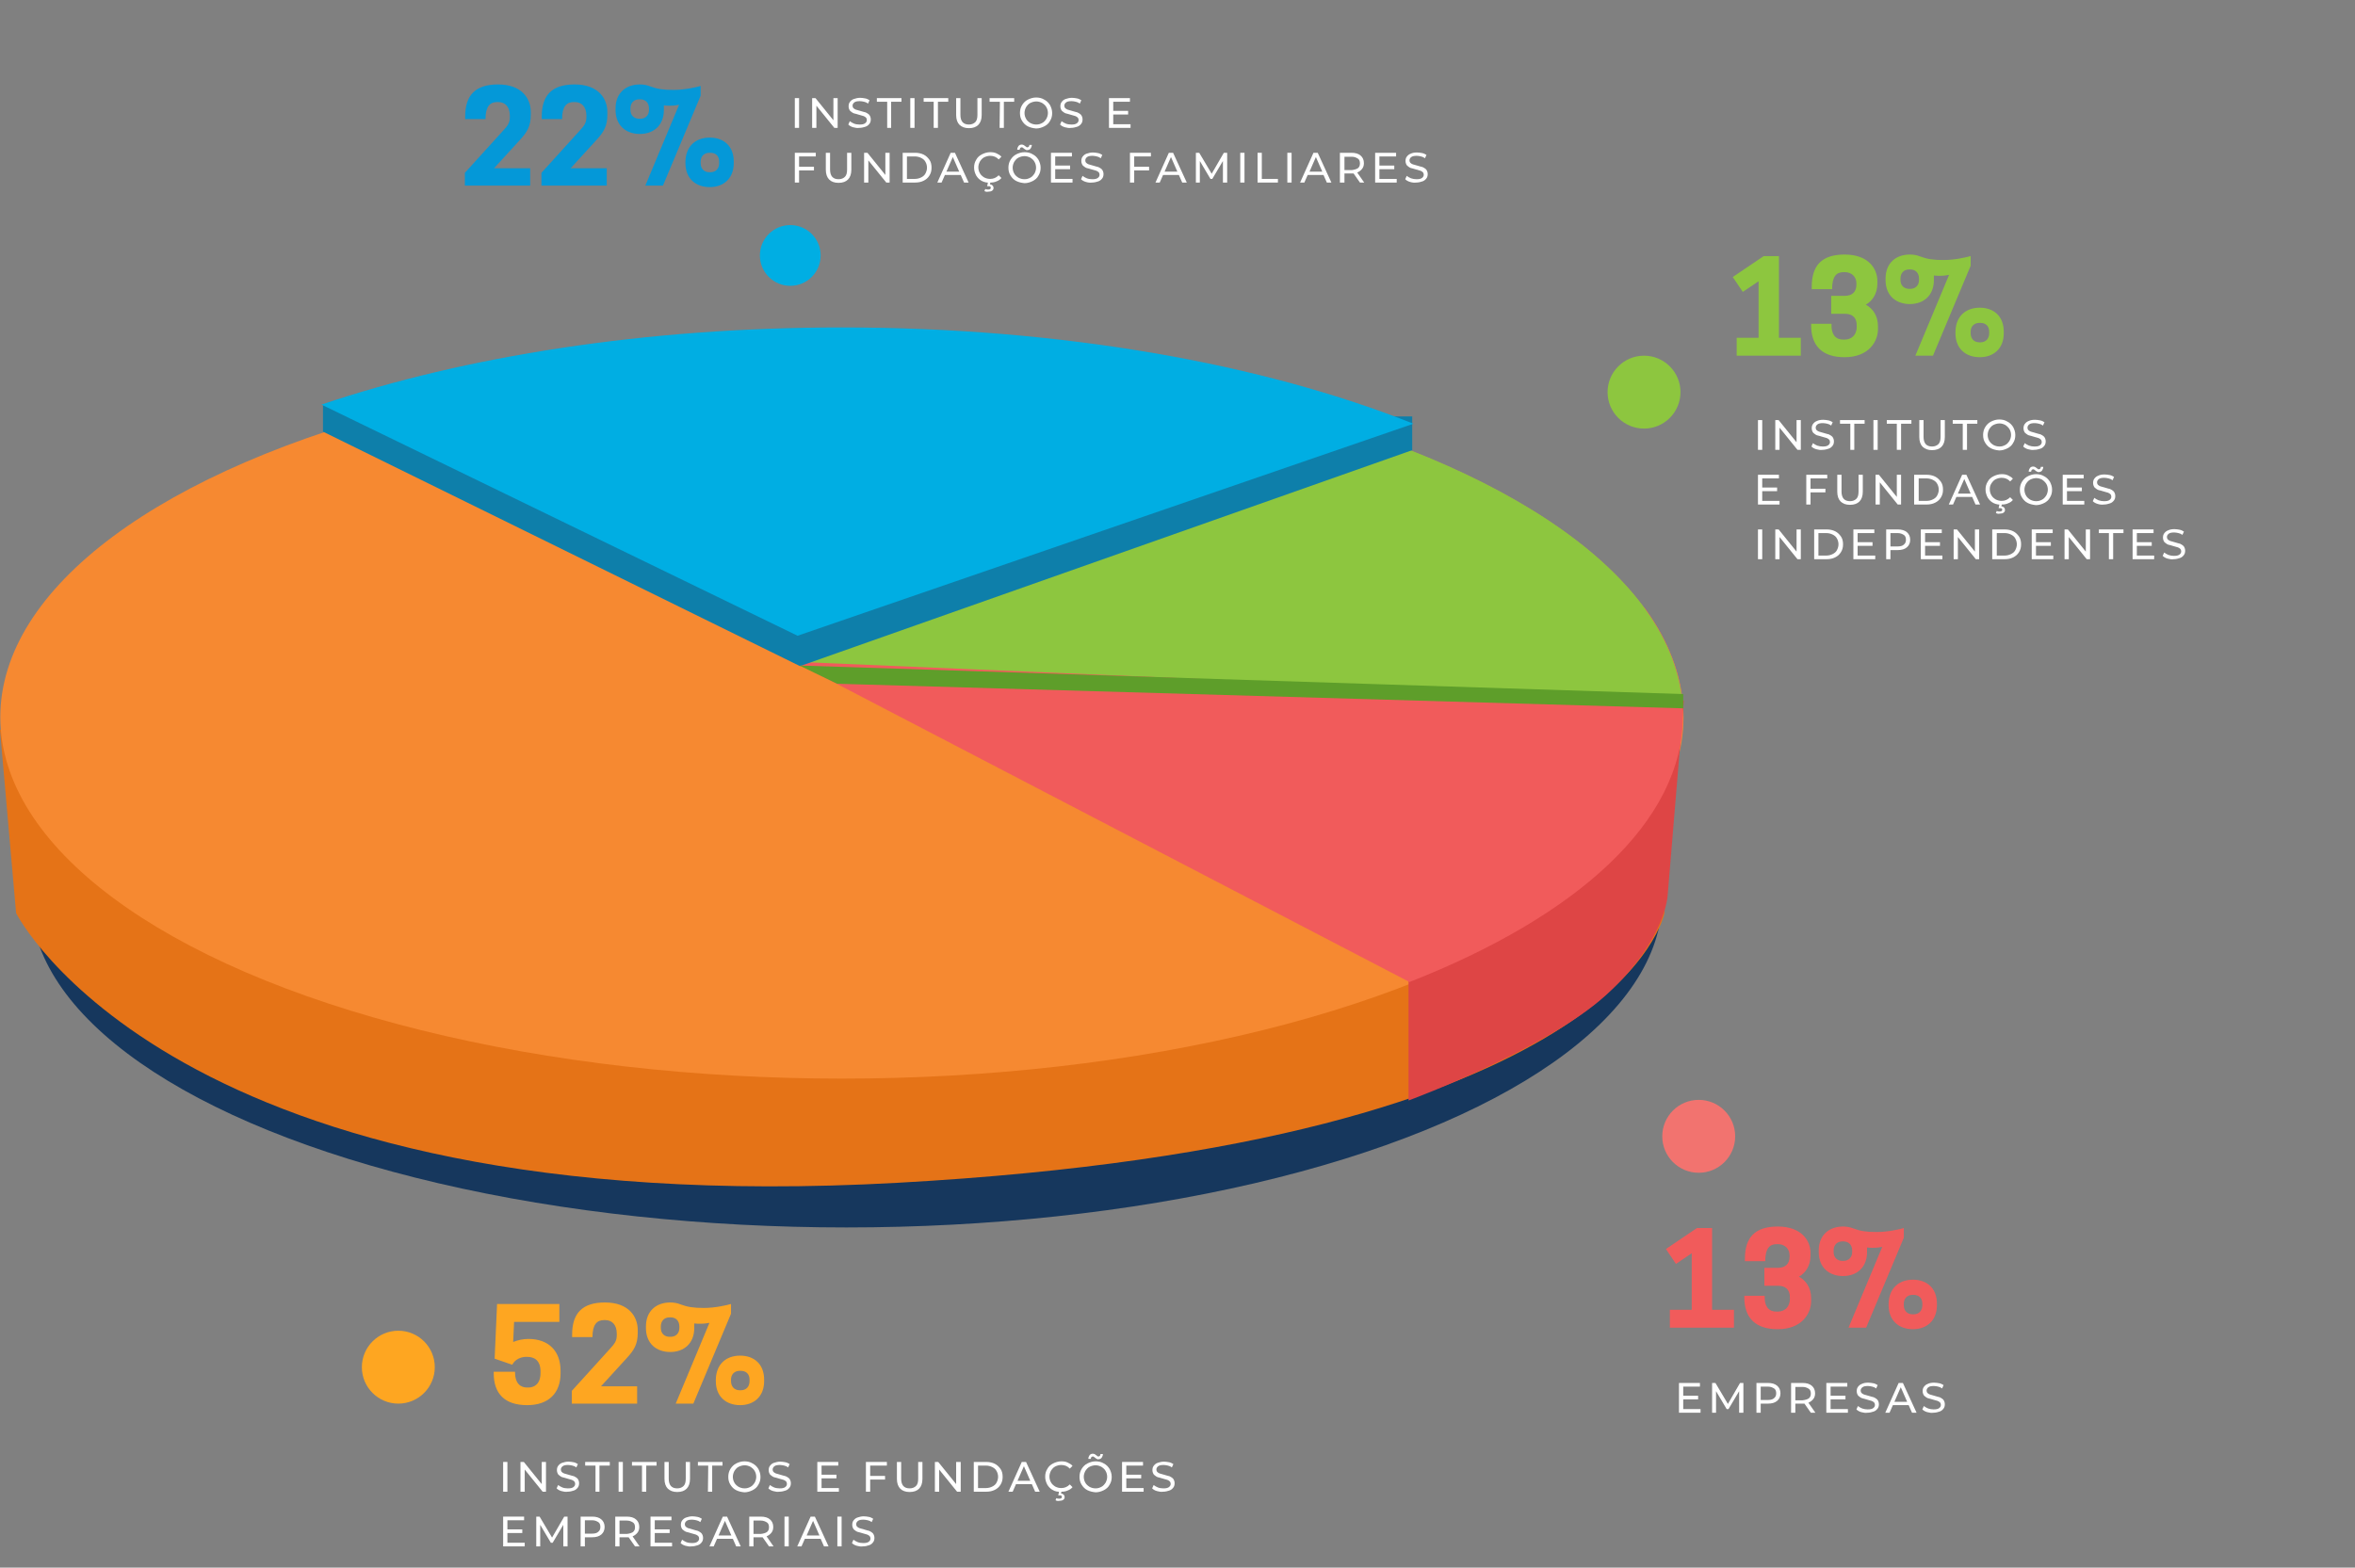 <?xml version="1.0" encoding="utf-8"?>
<!-- Generator: Adobe Illustrator 24.0.0, SVG Export Plug-In . SVG Version: 6.00 Build 0)  -->
<svg version="1.1" id="Componente_19_1" xmlns="http://www.w3.org/2000/svg" xmlns:xlink="http://www.w3.org/1999/xlink" x="0px"
	 y="0px" viewBox="0 0 775.1 516.1" style="enable-background:new 0 0 775.1 516.1;" xml:space="preserve">
<rect x="0" y="0" width="775.1" height="516.1" fill="#808080" stroke="none"/>
<style type="text/css">
	.st0{fill:#16375D;}
	.st1{enable-background:new    ;}
	.st2{fill:#FFFFFF;}
	.st3{fill:#8DC63F;}
	.st4{fill:#0498D8;}
	.st5{fill:#F15B5B;}
	.st6{fill:#E57317;}
	.st7{fill:#F68931;}
	.st8{fill:#DE4545;}
	.st9{fill:#0E7FAA;}
	.st10{fill:#00AEE3;}
	.st11{fill:#FEA621;}
	.st12{fill:#F2736F;}
	.st13{fill:#5E9E2A;}
</style>
<g id="Elipse_94">
	<ellipse class="st0" cx="278.6" cy="295.6" rx="268.5" ry="108.5"/>
</g>
<g class="st1">
	<path class="st2" d="M578.6,138.3h1.4v9.8h-1.4V138.3z"/>
	<path class="st2" d="M592.7,138.3v9.8h-1.1l-5.9-7.3v7.3h-1.4v-9.8h1.1l5.9,7.3v-7.3H592.7z"/>
	<path class="st2" d="M597.8,147.9c-0.7-0.2-1.2-0.5-1.6-0.9l0.5-1.1c0.4,0.3,0.9,0.6,1.4,0.8c0.6,0.2,1.2,0.3,1.8,0.3
		c0.8,0,1.4-0.1,1.8-0.4s0.6-0.6,0.6-1.1c0-0.3-0.1-0.6-0.3-0.8s-0.5-0.4-0.8-0.5s-0.8-0.2-1.4-0.4c-0.7-0.2-1.3-0.4-1.8-0.5
		c-0.5-0.2-0.8-0.5-1.2-0.8c-0.3-0.4-0.5-0.9-0.5-1.5c0-0.5,0.1-1,0.4-1.4c0.3-0.4,0.7-0.8,1.3-1c0.6-0.3,1.3-0.4,2.1-0.4
		c0.6,0,1.1,0.1,1.7,0.2c0.6,0.1,1,0.4,1.4,0.6l-0.5,1.1c-0.4-0.3-0.8-0.5-1.3-0.6s-0.9-0.2-1.4-0.2c-0.8,0-1.4,0.1-1.8,0.4
		s-0.6,0.7-0.6,1.1c0,0.3,0.1,0.6,0.3,0.8s0.5,0.4,0.8,0.5s0.8,0.2,1.4,0.4c0.7,0.2,1.3,0.4,1.8,0.5c0.4,0.2,0.8,0.4,1.2,0.8
		c0.3,0.4,0.5,0.9,0.5,1.5c0,0.5-0.1,1-0.4,1.4s-0.7,0.8-1.3,1s-1.3,0.4-2.1,0.4C599.2,148.2,598.5,148.1,597.8,147.9z"/>
	<path class="st2" d="M609,139.5h-3.4v-1.2h8.1v1.2h-3.4v8.6H609V139.5z"/>
	<path class="st2" d="M616.6,138.3h1.4v9.8h-1.4V138.3z"/>
	<path class="st2" d="M624.3,139.5H621v-1.2h8.1v1.2h-3.4v8.6h-1.4L624.3,139.5L624.3,139.5z"/>
	<path class="st2" d="M632.8,147.1c-0.7-0.7-1.1-1.8-1.1-3.2v-5.6h1.4v5.5c0,2.1,0.9,3.2,2.8,3.2c0.9,0,1.6-0.3,2.1-0.8
		s0.7-1.3,0.7-2.4v-5.5h1.4v5.6c0,1.4-0.4,2.5-1.1,3.2c-0.7,0.7-1.7,1.1-3.1,1.1S633.6,147.8,632.8,147.1z"/>
	<path class="st2" d="M646.1,139.5h-3.4v-1.2h8.1v1.2h-3.4v8.6H646v-8.6H646.1z"/>
	<path class="st2" d="M655.3,147.6c-0.8-0.4-1.4-1-1.9-1.8s-0.7-1.6-0.7-2.6c0-0.9,0.2-1.8,0.7-2.6s1.1-1.4,1.9-1.8
		c0.8-0.4,1.7-0.7,2.7-0.7s1.9,0.2,2.7,0.7c0.8,0.4,1.4,1,1.9,1.8c0.4,0.8,0.7,1.6,0.7,2.6s-0.2,1.8-0.7,2.6
		c-0.4,0.8-1.1,1.4-1.9,1.8s-1.7,0.7-2.7,0.7C657,148.2,656.1,148,655.3,147.6z M660,146.5c0.6-0.3,1-0.8,1.4-1.4
		c0.3-0.6,0.5-1.2,0.5-1.9s-0.2-1.4-0.5-1.9s-0.8-1-1.4-1.4c-0.6-0.3-1.2-0.5-1.9-0.5s-1.4,0.2-2,0.5s-1,0.8-1.4,1.4
		c-0.3,0.6-0.5,1.2-0.5,1.9s0.2,1.4,0.5,1.9c0.3,0.6,0.8,1,1.4,1.4c0.6,0.3,1.2,0.5,2,0.5S659.4,146.8,660,146.5z"/>
	<path class="st2" d="M667.5,147.9c-0.7-0.2-1.2-0.5-1.6-0.9l0.5-1.1c0.4,0.3,0.9,0.6,1.4,0.8c0.6,0.2,1.2,0.3,1.8,0.3
		c0.8,0,1.4-0.1,1.8-0.4s0.6-0.6,0.6-1.1c0-0.3-0.1-0.6-0.3-0.8s-0.5-0.4-0.8-0.5s-0.8-0.2-1.4-0.4c-0.7-0.2-1.3-0.4-1.8-0.5
		c-0.5-0.2-0.8-0.5-1.2-0.8c-0.3-0.4-0.5-0.9-0.5-1.5c0-0.5,0.1-1,0.4-1.4c0.3-0.4,0.7-0.8,1.3-1c0.6-0.3,1.3-0.4,2.1-0.4
		c0.6,0,1.1,0.1,1.7,0.2c0.6,0.1,1,0.4,1.4,0.6l-0.5,1.1c-0.4-0.3-0.8-0.5-1.3-0.6s-0.9-0.2-1.4-0.2c-0.8,0-1.4,0.1-1.8,0.4
		s-0.6,0.7-0.6,1.1c0,0.3,0.1,0.6,0.3,0.8s0.5,0.4,0.8,0.5s0.8,0.2,1.4,0.4c0.7,0.2,1.3,0.4,1.8,0.5c0.4,0.2,0.8,0.4,1.2,0.8
		c0.3,0.4,0.5,0.9,0.5,1.5c0,0.5-0.1,1-0.4,1.4s-0.7,0.8-1.3,1s-1.3,0.4-2.1,0.4C668.9,148.2,668.2,148.1,667.5,147.9z"/>
</g>
<g class="st1">
	<path class="st2" d="M585.7,164.9v1.2h-7.1v-9.8h6.9v1.2H580v3h4.9v1.2H580v3.2L585.7,164.9L585.7,164.9z"/>
	<path class="st2" d="M595.9,157.5v3.4h4.9v1.2h-4.9v4h-1.4v-9.8h6.9v1.2L595.9,157.5L595.9,157.5z"/>
	<path class="st2" d="M605.8,165.1c-0.7-0.7-1.1-1.8-1.1-3.2v-5.6h1.4v5.5c0,2.1,0.9,3.2,2.8,3.2c0.9,0,1.6-0.3,2.1-0.8
		s0.7-1.3,0.7-2.4v-5.5h1.4v5.6c0,1.4-0.4,2.5-1.1,3.2c-0.7,0.7-1.7,1.1-3.1,1.1S606.5,165.8,605.8,165.1z"/>
	<path class="st2" d="M625.7,156.3v9.8h-1.1l-5.9-7.3v7.3h-1.4v-9.8h1.1l5.9,7.3v-7.3H625.7z"/>
	<path class="st2" d="M630,156.3h4.1c1,0,2,0.2,2.8,0.6c0.8,0.4,1.4,1,1.9,1.7s0.7,1.6,0.7,2.6s-0.2,1.8-0.7,2.6s-1.1,1.3-1.9,1.7
		c-0.8,0.4-1.7,0.6-2.8,0.6H630V156.3z M634.1,164.9c0.8,0,1.5-0.2,2.1-0.5s1.1-0.7,1.4-1.3c0.3-0.6,0.5-1.2,0.5-1.9
		s-0.2-1.4-0.5-1.9c-0.3-0.6-0.8-1-1.4-1.3c-0.6-0.3-1.3-0.5-2.1-0.5h-2.6v7.4H634.1z"/>
	<path class="st2" d="M649.1,163.6h-5.2l-1.1,2.5h-1.4l4.4-9.8h1.4l4.5,9.8h-1.5L649.1,163.6z M648.6,162.5l-2.1-4.8l-2.1,4.8H648.6
		z"/>
	<path class="st2" d="M656.1,165.6c-0.8-0.4-1.4-1-1.9-1.8c-0.4-0.8-0.7-1.6-0.7-2.6s0.2-1.8,0.7-2.6c0.4-0.8,1.1-1.4,1.9-1.8
		c0.8-0.4,1.7-0.7,2.7-0.7c0.8,0,1.5,0.1,2.1,0.4c0.6,0.3,1.2,0.6,1.6,1.1l-0.9,0.9c-0.7-0.8-1.7-1.2-2.8-1.2c-0.7,0-1.4,0.2-2,0.5
		s-1,0.8-1.4,1.4s-0.5,1.2-0.5,1.9s0.2,1.4,0.5,1.9c0.3,0.6,0.8,1,1.4,1.4c0.6,0.3,1.2,0.5,2,0.5c1.1,0,2-0.4,2.8-1.2l0.9,0.9
		c-0.4,0.5-1,0.9-1.6,1.1c-0.6,0.3-1.3,0.4-2.1,0.4C657.8,166.2,656.9,166,656.1,165.6z M656.9,168.9l0.3-0.7c0.3,0.2,0.6,0.2,1,0.2
		c0.5,0,0.8-0.2,0.8-0.6c0-0.2-0.1-0.3-0.2-0.4s-0.3-0.1-0.6-0.1h-0.4l0.3-1.4h0.8l-0.2,0.8c0.4,0,0.7,0.2,0.9,0.4s0.3,0.5,0.3,0.8
		c0,0.4-0.2,0.7-0.5,0.9s-0.7,0.3-1.3,0.3C657.7,169.2,657.3,169.1,656.9,168.9z"/>
	<path class="st2" d="M667.4,165.6c-0.8-0.4-1.4-1-1.9-1.8s-0.7-1.6-0.7-2.6c0-0.9,0.2-1.8,0.7-2.6s1.1-1.4,1.9-1.8
		c0.8-0.4,1.7-0.7,2.7-0.7s1.9,0.2,2.7,0.7c0.8,0.4,1.4,1,1.9,1.8c0.4,0.8,0.7,1.6,0.7,2.6s-0.2,1.8-0.7,2.6
		c-0.4,0.8-1.1,1.4-1.9,1.8s-1.7,0.7-2.7,0.7C669.1,166.2,668.2,166,667.4,165.6z M672.1,164.5c0.6-0.3,1-0.8,1.4-1.4
		c0.3-0.6,0.5-1.2,0.5-1.9s-0.2-1.4-0.5-1.9s-0.8-1-1.4-1.4c-0.6-0.3-1.2-0.5-1.9-0.5s-1.4,0.2-2,0.5s-1,0.8-1.4,1.4
		c-0.3,0.6-0.5,1.2-0.5,1.9s0.2,1.4,0.5,1.9c0.3,0.6,0.8,1,1.4,1.4c0.6,0.3,1.2,0.5,2,0.5S671.5,164.8,672.1,164.5z M670.5,155.3
		c-0.2-0.1-0.4-0.2-0.6-0.4c-0.1-0.1-0.3-0.2-0.4-0.3c-0.1-0.1-0.2-0.1-0.3-0.1c-0.2,0-0.4,0.1-0.5,0.2c-0.1,0.2-0.2,0.4-0.2,0.6
		h-0.8c0-0.5,0.2-0.9,0.4-1.2s0.6-0.5,1-0.5c0.2,0,0.4,0,0.6,0.1c0.2,0.1,0.4,0.2,0.6,0.4c0.2,0.1,0.3,0.2,0.4,0.3
		c0.1,0.1,0.2,0.1,0.3,0.1c0.2,0,0.4-0.1,0.5-0.2c0.1-0.1,0.2-0.4,0.2-0.6h0.8c0,0.5-0.2,0.9-0.4,1.2s-0.6,0.5-1,0.5
		C670.9,155.5,670.7,155.4,670.5,155.3z"/>
	<path class="st2" d="M686,164.9v1.2h-7.1v-9.8h6.9v1.2h-5.5v3h4.9v1.2h-4.9v3.2L686,164.9L686,164.9z"/>
	<path class="st2" d="M690.4,165.9c-0.7-0.2-1.2-0.5-1.6-0.9l0.5-1.1c0.4,0.3,0.9,0.6,1.4,0.8c0.6,0.2,1.2,0.3,1.8,0.3
		c0.8,0,1.4-0.1,1.8-0.4s0.6-0.6,0.6-1.1c0-0.3-0.1-0.6-0.3-0.8s-0.5-0.4-0.8-0.5s-0.8-0.2-1.4-0.4c-0.7-0.2-1.3-0.4-1.8-0.5
		c-0.5-0.2-0.8-0.5-1.2-0.8c-0.3-0.4-0.5-0.9-0.5-1.5c0-0.5,0.1-1,0.4-1.4c0.3-0.4,0.7-0.8,1.3-1c0.6-0.3,1.3-0.4,2.1-0.4
		c0.6,0,1.1,0.1,1.7,0.2c0.6,0.1,1,0.4,1.4,0.6l-0.5,1.1c-0.4-0.3-0.8-0.5-1.3-0.6s-0.9-0.2-1.4-0.2c-0.8,0-1.4,0.1-1.8,0.4
		s-0.6,0.7-0.6,1.1c0,0.3,0.1,0.6,0.3,0.8s0.5,0.4,0.8,0.5s0.8,0.2,1.4,0.4c0.7,0.2,1.3,0.4,1.8,0.5c0.4,0.2,0.8,0.4,1.2,0.8
		c0.3,0.4,0.5,0.9,0.5,1.5c0,0.5-0.1,1-0.4,1.4s-0.7,0.8-1.3,1s-1.3,0.4-2.1,0.4C691.8,166.2,691,166.1,690.4,165.9z"/>
</g>
<g class="st1">
	<path class="st2" d="M578.6,174.3h1.4v9.8h-1.4V174.3z"/>
	<path class="st2" d="M592.7,174.3v9.8h-1.1l-5.9-7.3v7.3h-1.4v-9.8h1.1l5.9,7.3v-7.3H592.7z"/>
	<path class="st2" d="M597.1,174.3h4.1c1,0,2,0.2,2.8,0.6s1.4,1,1.9,1.7s0.7,1.6,0.7,2.6s-0.2,1.8-0.7,2.6s-1.1,1.3-1.9,1.7
		c-0.8,0.4-1.7,0.6-2.8,0.6h-4.1V174.3z M601.1,182.9c0.8,0,1.5-0.2,2.1-0.5s1.1-0.7,1.4-1.3c0.3-0.6,0.5-1.2,0.5-1.9
		c0-0.7-0.2-1.4-0.5-1.9c-0.3-0.6-0.8-1-1.4-1.3c-0.6-0.3-1.3-0.5-2.1-0.5h-2.6v7.4L601.1,182.9L601.1,182.9z"/>
	<path class="st2" d="M617.2,182.9v1.2H610v-9.8h6.9v1.2h-5.5v3h4.9v1.2h-4.9v3.2L617.2,182.9L617.2,182.9z"/>
	<path class="st2" d="M627.6,175.2c0.7,0.6,1.1,1.4,1.1,2.5s-0.4,1.9-1.1,2.5c-0.7,0.6-1.7,0.9-3,0.9h-2.4v3h-1.4v-9.8h3.8
		C625.9,174.3,626.9,174.6,627.6,175.2z M626.6,179.3c0.5-0.4,0.7-0.9,0.7-1.6s-0.2-1.3-0.7-1.6s-1.1-0.6-2-0.6h-2.4v4.4h2.4
		C625.5,179.9,626.2,179.7,626.6,179.3z"/>
	<path class="st2" d="M639.3,182.9v1.2h-7.1v-9.8h6.9v1.2h-5.5v3h4.9v1.2h-4.9v3.2L639.3,182.9L639.3,182.9z"/>
	<path class="st2" d="M651.4,174.3v9.8h-1.1l-5.9-7.3v7.3H643v-9.8h1.1l5.9,7.3v-7.3H651.4z"/>
	<path class="st2" d="M655.7,174.3h4.1c1,0,2,0.2,2.8,0.6s1.4,1,1.9,1.7s0.7,1.6,0.7,2.6s-0.2,1.8-0.7,2.6s-1.1,1.3-1.9,1.7
		c-0.8,0.4-1.7,0.6-2.8,0.6h-4.1V174.3z M659.8,182.9c0.8,0,1.5-0.2,2.1-0.5s1.1-0.7,1.4-1.3c0.3-0.6,0.5-1.2,0.5-1.9
		c0-0.7-0.2-1.4-0.5-1.9c-0.3-0.6-0.8-1-1.4-1.3c-0.6-0.3-1.3-0.5-2.1-0.5h-2.6v7.4L659.8,182.9L659.8,182.9z"/>
	<path class="st2" d="M675.8,182.9v1.2h-7.1v-9.8h6.9v1.2h-5.5v3h4.9v1.2h-4.9v3.2L675.8,182.9L675.8,182.9z"/>
	<path class="st2" d="M687.9,174.3v9.8h-1.1l-5.9-7.3v7.3h-1.4v-9.8h1.1l5.9,7.3v-7.3H687.9z"/>
	<path class="st2" d="M694.2,175.5h-3.4v-1.2h8.1v1.2h-3.4v8.6h-1.4v-8.6H694.2z"/>
	<path class="st2" d="M709,182.9v1.2h-7.1v-9.8h6.9v1.2h-5.5v3h4.9v1.2h-4.9v3.2L709,182.9L709,182.9z"/>
	<path class="st2" d="M713.4,183.9c-0.7-0.2-1.2-0.5-1.6-0.9l0.5-1.1c0.4,0.3,0.9,0.6,1.4,0.8c0.6,0.2,1.2,0.3,1.8,0.3
		c0.8,0,1.4-0.1,1.8-0.4s0.6-0.6,0.6-1.1c0-0.3-0.1-0.6-0.3-0.8c-0.2-0.2-0.5-0.4-0.8-0.5s-0.8-0.2-1.4-0.4
		c-0.7-0.2-1.3-0.4-1.8-0.5c-0.5-0.2-0.8-0.5-1.2-0.8c-0.3-0.4-0.5-0.9-0.5-1.5c0-0.5,0.1-1,0.4-1.4c0.3-0.4,0.7-0.8,1.3-1
		c0.6-0.3,1.3-0.4,2.1-0.4c0.6,0,1.1,0.1,1.7,0.2c0.6,0.1,1,0.4,1.4,0.6l-0.5,1.1c-0.4-0.3-0.8-0.5-1.3-0.6s-0.9-0.2-1.4-0.2
		c-0.8,0-1.4,0.1-1.8,0.4s-0.6,0.7-0.6,1.1c0,0.3,0.1,0.6,0.3,0.8c0.2,0.2,0.5,0.4,0.8,0.5s0.8,0.2,1.4,0.4c0.7,0.2,1.3,0.4,1.8,0.5
		c0.4,0.2,0.8,0.4,1.2,0.8c0.3,0.4,0.5,0.9,0.5,1.5c0,0.5-0.1,1-0.4,1.4s-0.7,0.8-1.3,1s-1.3,0.4-2.1,0.4
		C714.8,184.2,714.1,184.1,713.4,183.9z"/>
</g>
<g class="st1">
	<path class="st2" d="M261.6,32.3h1.4v9.8h-1.4V32.3z"/>
	<path class="st2" d="M275.7,32.3v9.8h-1.1l-5.9-7.3v7.3h-1.4v-9.8h1.1l5.9,7.3v-7.3H275.7z"/>
	<path class="st2" d="M280.8,41.9c-0.7-0.2-1.2-0.5-1.6-0.9l0.5-1.1c0.4,0.3,0.9,0.6,1.4,0.8s1.2,0.3,1.8,0.3c0.8,0,1.4-0.1,1.8-0.4
		s0.6-0.6,0.6-1.1c0-0.3-0.1-0.6-0.3-0.8s-0.5-0.4-0.8-0.5s-0.8-0.2-1.4-0.4c-0.7-0.2-1.3-0.4-1.8-0.5c-0.5-0.2-0.8-0.5-1.2-0.8
		c-0.3-0.4-0.5-0.9-0.5-1.5c0-0.5,0.1-1,0.4-1.4s0.7-0.8,1.3-1s1.3-0.4,2.1-0.4c0.6,0,1.1,0.1,1.7,0.2s1,0.4,1.4,0.6l-0.5,1.1
		c-0.4-0.3-0.8-0.5-1.3-0.6s-0.9-0.2-1.4-0.2c-0.8,0-1.4,0.1-1.8,0.4s-0.6,0.7-0.6,1.1c0,0.3,0.1,0.6,0.3,0.8s0.5,0.4,0.8,0.5
		s0.8,0.2,1.4,0.4c0.7,0.2,1.3,0.4,1.8,0.5c0.4,0.2,0.8,0.4,1.2,0.8c0.3,0.4,0.5,0.9,0.5,1.5c0,0.5-0.1,1-0.4,1.4s-0.7,0.8-1.3,1
		s-1.3,0.4-2.1,0.4C282.2,42.2,281.5,42.1,280.8,41.9z"/>
	<path class="st2" d="M292,33.5h-3.4v-1.2h8.1v1.2h-3.4v8.6H292V33.5z"/>
	<path class="st2" d="M299.6,32.3h1.4v9.8h-1.4V32.3z"/>
	<path class="st2" d="M307.3,33.5H304v-1.2h8.1v1.2h-3.4v8.6h-1.4L307.3,33.5L307.3,33.5z"/>
	<path class="st2" d="M315.8,41.1c-0.7-0.7-1.1-1.8-1.1-3.2v-5.6h1.4v5.5c0,2.1,0.9,3.2,2.8,3.2c0.9,0,1.6-0.3,2.1-0.8
		s0.7-1.3,0.7-2.4v-5.5h1.4v5.6c0,1.4-0.4,2.5-1.1,3.2s-1.7,1.1-3.1,1.1S316.6,41.8,315.8,41.1z"/>
	<path class="st2" d="M329.1,33.5h-3.4v-1.2h8.1v1.2h-3.4v8.6H329L329.1,33.5L329.1,33.5z"/>
	<path class="st2" d="M338.3,41.6c-0.8-0.4-1.4-1-1.9-1.8s-0.7-1.6-0.7-2.6c0-0.9,0.2-1.8,0.7-2.6c0.5-0.8,1.1-1.4,1.9-1.8
		s1.7-0.7,2.7-0.7s1.9,0.2,2.7,0.7c0.8,0.4,1.4,1,1.9,1.8c0.4,0.8,0.7,1.6,0.7,2.6s-0.2,1.8-0.7,2.6c-0.4,0.8-1.1,1.4-1.9,1.8
		s-1.7,0.7-2.7,0.7C340,42.2,339.1,42,338.3,41.6z M343,40.5c0.6-0.3,1-0.8,1.4-1.4c0.3-0.6,0.5-1.2,0.5-1.9c0-0.7-0.2-1.4-0.5-1.9
		c-0.3-0.6-0.8-1-1.4-1.4c-0.6-0.3-1.2-0.5-1.9-0.5s-1.4,0.2-2,0.5s-1,0.8-1.4,1.4c-0.3,0.6-0.5,1.2-0.5,1.9c0,0.7,0.2,1.4,0.5,1.9
		c0.3,0.6,0.8,1,1.4,1.4c0.6,0.3,1.2,0.5,2,0.5S342.4,40.8,343,40.5z"/>
	<path class="st2" d="M350.5,41.9c-0.7-0.2-1.2-0.5-1.6-0.9l0.5-1.1c0.4,0.3,0.9,0.6,1.4,0.8s1.2,0.3,1.8,0.3c0.8,0,1.4-0.1,1.8-0.4
		s0.6-0.6,0.6-1.1c0-0.3-0.1-0.6-0.3-0.8s-0.5-0.4-0.8-0.5s-0.8-0.2-1.4-0.4c-0.7-0.2-1.3-0.4-1.8-0.5c-0.5-0.2-0.8-0.5-1.2-0.8
		c-0.3-0.4-0.5-0.9-0.5-1.5c0-0.5,0.1-1,0.4-1.4s0.7-0.8,1.3-1s1.3-0.4,2.1-0.4c0.6,0,1.1,0.1,1.7,0.2s1,0.4,1.4,0.6l-0.5,1.1
		c-0.4-0.3-0.8-0.5-1.3-0.6s-0.9-0.2-1.4-0.2c-0.8,0-1.4,0.1-1.8,0.4s-0.6,0.7-0.6,1.1c0,0.3,0.1,0.6,0.3,0.8s0.5,0.4,0.8,0.5
		s0.8,0.2,1.4,0.4c0.7,0.2,1.3,0.4,1.8,0.5c0.4,0.2,0.8,0.4,1.2,0.8c0.3,0.4,0.5,0.9,0.5,1.5c0,0.5-0.1,1-0.4,1.4s-0.7,0.8-1.3,1
		s-1.3,0.4-2.1,0.4C351.9,42.2,351.2,42.1,350.5,41.9z"/>
	<path class="st2" d="M372.1,40.9v1.2H365v-9.8h6.9v1.2h-5.5v3h4.9v1.2h-4.9v3.2L372.1,40.9L372.1,40.9z"/>
</g>
<g class="st1">
	<path class="st2" d="M263,51.5v3.4h4.9v1.2H263v4h-1.4v-9.8h6.9v1.2L263,51.5L263,51.5z"/>
	<path class="st2" d="M272.9,59.1c-0.7-0.7-1.1-1.8-1.1-3.2v-5.6h1.4v5.5c0,2.1,0.9,3.2,2.8,3.2c0.9,0,1.6-0.3,2.1-0.8
		s0.7-1.3,0.7-2.4v-5.5h1.4v5.6c0,1.4-0.4,2.5-1.1,3.2s-1.7,1.1-3.1,1.1S273.6,59.8,272.9,59.1z"/>
	<path class="st2" d="M292.8,50.3v9.8h-1.1l-5.9-7.3v7.3h-1.4v-9.8h1.1l5.9,7.3v-7.3H292.8z"/>
	<path class="st2" d="M297.1,50.3h4.1c1,0,2,0.2,2.8,0.6c0.8,0.4,1.4,1,1.9,1.7s0.7,1.6,0.7,2.6s-0.2,1.8-0.7,2.6s-1.1,1.3-1.9,1.7
		s-1.7,0.6-2.8,0.6h-4.1V50.3z M301.1,58.9c0.8,0,1.5-0.2,2.1-0.5s1.1-0.7,1.4-1.3s0.5-1.2,0.5-1.9s-0.2-1.4-0.5-1.9
		c-0.3-0.6-0.8-1-1.4-1.3s-1.3-0.5-2.1-0.5h-2.6v7.4H301.1z"/>
	<path class="st2" d="M316.2,57.6H311l-1.1,2.5h-1.4l4.4-9.8h1.4l4.5,9.8h-1.5L316.2,57.6z M315.7,56.5l-2.1-4.8l-2.1,4.8H315.7z"/>
	<path class="st2" d="M323.2,59.6c-0.8-0.4-1.4-1-1.9-1.8c-0.4-0.8-0.7-1.6-0.7-2.6s0.2-1.8,0.7-2.6c0.4-0.8,1.1-1.4,1.9-1.8
		c0.8-0.4,1.7-0.7,2.7-0.7c0.8,0,1.5,0.1,2.1,0.4c0.6,0.3,1.2,0.6,1.6,1.1l-0.9,0.9c-0.7-0.8-1.7-1.2-2.8-1.2c-0.7,0-1.4,0.2-2,0.5
		s-1,0.8-1.4,1.4c-0.3,0.6-0.5,1.2-0.5,1.9s0.2,1.4,0.5,1.9c0.3,0.6,0.8,1,1.4,1.4c0.6,0.3,1.2,0.5,2,0.5c1.1,0,2-0.4,2.8-1.2
		l0.9,0.9c-0.4,0.5-1,0.9-1.6,1.1c-0.6,0.3-1.3,0.4-2.1,0.4C324.8,60.2,324,60,323.2,59.6z M324,62.9l0.3-0.7c0.3,0.2,0.6,0.2,1,0.2
		c0.5,0,0.8-0.2,0.8-0.6c0-0.2-0.1-0.3-0.2-0.4c-0.1-0.1-0.3-0.1-0.6-0.1h-0.4l0.3-1.4h0.8l-0.2,0.8c0.4,0,0.7,0.2,0.9,0.4
		c0.2,0.2,0.3,0.5,0.3,0.8c0,0.4-0.2,0.7-0.5,0.9s-0.7,0.3-1.3,0.3C324.8,63.2,324.3,63.1,324,62.9z"/>
	<path class="st2" d="M334.5,59.6c-0.8-0.4-1.4-1-1.9-1.8s-0.7-1.6-0.7-2.6c0-0.9,0.2-1.8,0.7-2.6s1.1-1.4,1.9-1.8
		c0.8-0.4,1.7-0.7,2.7-0.7s1.9,0.2,2.7,0.7c0.8,0.4,1.4,1,1.9,1.8c0.4,0.8,0.7,1.6,0.7,2.6s-0.2,1.8-0.7,2.6
		c-0.4,0.8-1.1,1.4-1.9,1.8c-0.8,0.4-1.7,0.7-2.7,0.7C336.2,60.2,335.3,60,334.5,59.6z M339.1,58.5c0.6-0.3,1-0.8,1.4-1.4
		c0.3-0.6,0.5-1.2,0.5-1.9s-0.2-1.4-0.5-1.9c-0.3-0.6-0.8-1-1.4-1.4c-0.6-0.3-1.2-0.5-1.9-0.5s-1.4,0.2-2,0.5s-1,0.8-1.4,1.4
		c-0.3,0.6-0.5,1.2-0.5,1.9s0.2,1.4,0.5,1.9c0.3,0.6,0.8,1,1.4,1.4c0.6,0.3,1.2,0.5,2,0.5S338.5,58.8,339.1,58.5z M337.6,49.3
		c-0.2-0.1-0.4-0.2-0.6-0.4c-0.1-0.1-0.3-0.2-0.4-0.3s-0.2-0.1-0.3-0.1c-0.2,0-0.4,0.1-0.5,0.2c-0.1,0.2-0.2,0.4-0.2,0.6h-0.8
		c0-0.5,0.2-0.9,0.4-1.2c0.2-0.3,0.6-0.5,1-0.5c0.2,0,0.4,0,0.6,0.1s0.4,0.2,0.6,0.4c0.2,0.1,0.3,0.2,0.4,0.3s0.2,0.1,0.3,0.1
		c0.2,0,0.4-0.1,0.5-0.2c0.1-0.1,0.2-0.4,0.2-0.6h0.8c0,0.5-0.2,0.9-0.4,1.2c-0.2,0.3-0.6,0.5-1,0.5
		C337.9,49.5,337.7,49.4,337.6,49.3z"/>
	<path class="st2" d="M353,58.9v1.2h-7.1v-9.8h6.9v1.2h-5.5v3h4.9v1.2h-4.9v3.2L353,58.9L353,58.9z"/>
	<path class="st2" d="M357.4,59.9c-0.7-0.2-1.2-0.5-1.6-0.9l0.5-1.1c0.4,0.3,0.9,0.6,1.4,0.8s1.2,0.3,1.8,0.3c0.8,0,1.4-0.1,1.8-0.4
		s0.6-0.6,0.6-1.1c0-0.3-0.1-0.6-0.3-0.8s-0.5-0.4-0.8-0.5s-0.8-0.2-1.4-0.4c-0.7-0.2-1.3-0.4-1.8-0.5c-0.5-0.2-0.8-0.5-1.2-0.8
		c-0.3-0.4-0.5-0.9-0.5-1.5c0-0.5,0.1-1,0.4-1.4s0.7-0.8,1.3-1s1.3-0.4,2.1-0.4c0.6,0,1.1,0.1,1.7,0.2c0.6,0.1,1,0.4,1.4,0.6
		l-0.5,1.1c-0.4-0.3-0.8-0.5-1.3-0.6s-0.9-0.2-1.4-0.2c-0.8,0-1.4,0.1-1.8,0.4c-0.4,0.3-0.6,0.7-0.6,1.1c0,0.3,0.1,0.6,0.3,0.8
		s0.5,0.4,0.8,0.5s0.8,0.2,1.4,0.4c0.7,0.2,1.3,0.4,1.8,0.5c0.4,0.2,0.8,0.4,1.2,0.8c0.3,0.4,0.5,0.9,0.5,1.5c0,0.5-0.1,1-0.4,1.4
		s-0.7,0.8-1.3,1s-1.3,0.4-2.1,0.4C358.8,60.2,358.1,60.1,357.4,59.9z"/>
	<path class="st2" d="M373.3,51.5v3.4h4.9v1.2h-4.9v4h-1.4v-9.8h6.9v1.2L373.3,51.5L373.3,51.5z"/>
	<path class="st2" d="M388,57.6h-5.2l-1.1,2.5h-1.4l4.4-9.8h1.4l4.5,9.8h-1.5L388,57.6z M387.5,56.5l-2.1-4.8l-2.1,4.8H387.5z"/>
	<path class="st2" d="M402.5,60.1V53l-3.5,5.9h-0.6l-3.5-5.9v7.1h-1.3v-9.8h1.1l4.1,6.9l4-6.9h1.1v9.8H402.5z"/>
	<path class="st2" d="M408.2,50.3h1.4v9.8h-1.4V50.3z"/>
	<path class="st2" d="M413.9,50.3h1.4v8.6h5.3v1.2h-6.7L413.9,50.3L413.9,50.3z"/>
	<path class="st2" d="M423.7,50.3h1.4v9.8h-1.4V50.3z"/>
	<path class="st2" d="M435.6,57.6h-5.2l-1.1,2.5h-1.4l4.4-9.8h1.4l4.5,9.8h-1.5L435.6,57.6z M435.2,56.5l-2.1-4.8l-2.1,4.8H435.2z"
		/>
	<path class="st2" d="M447.6,60.1l-2.1-3c-0.3,0-0.5,0-0.6,0h-2.4v3H441v-9.8h3.8c1.3,0,2.3,0.3,3,0.9c0.7,0.6,1.1,1.4,1.1,2.5
		c0,0.8-0.2,1.4-0.6,1.9s-0.9,0.9-1.6,1.2l2.3,3.3L447.6,60.1L447.6,60.1z M446.9,55.4c0.5-0.4,0.7-0.9,0.7-1.6s-0.2-1.3-0.7-1.6
		s-1.1-0.6-2-0.6h-2.4V56h2.4C445.7,55.9,446.4,55.7,446.9,55.4z"/>
	<path class="st2" d="M459.7,58.9v1.2h-7.1v-9.8h6.9v1.2H454v3h4.9v1.2H454v3.2L459.7,58.9L459.7,58.9z"/>
	<path class="st2" d="M464.1,59.9c-0.7-0.2-1.2-0.5-1.6-0.9l0.5-1.1c0.4,0.3,0.9,0.6,1.4,0.8c0.6,0.2,1.2,0.3,1.8,0.3
		c0.8,0,1.4-0.1,1.8-0.4s0.6-0.6,0.6-1.1c0-0.3-0.1-0.6-0.3-0.8c-0.2-0.2-0.5-0.4-0.8-0.5s-0.8-0.2-1.4-0.4
		c-0.7-0.2-1.3-0.4-1.8-0.5c-0.5-0.2-0.8-0.5-1.2-0.8c-0.3-0.4-0.5-0.9-0.5-1.5c0-0.5,0.1-1,0.4-1.4s0.7-0.8,1.3-1
		c0.6-0.3,1.3-0.4,2.1-0.4c0.6,0,1.1,0.1,1.7,0.2c0.6,0.1,1,0.4,1.4,0.6l-0.5,1.1c-0.4-0.3-0.8-0.5-1.3-0.6s-0.9-0.2-1.4-0.2
		c-0.8,0-1.4,0.1-1.8,0.4c-0.4,0.3-0.6,0.7-0.6,1.1c0,0.3,0.1,0.6,0.3,0.8c0.2,0.2,0.5,0.4,0.8,0.5s0.8,0.2,1.4,0.4
		c0.7,0.2,1.3,0.4,1.8,0.5c0.4,0.2,0.8,0.4,1.2,0.8c0.3,0.4,0.5,0.9,0.5,1.5c0,0.5-0.1,1-0.4,1.4s-0.7,0.8-1.3,1s-1.3,0.4-2.1,0.4
		C465.5,60.2,464.8,60.1,464.1,59.9z"/>
</g>
<g class="st1">
	<path class="st2" d="M559.7,463.9v1.2h-7.1v-9.8h6.9v1.2H554v3h4.9v1.2H554v3.2L559.7,463.9L559.7,463.9z"/>
	<path class="st2" d="M572.4,465.1V458l-3.5,5.9h-0.6l-3.5-5.9v7.1h-1.3v-9.8h1.1l4.1,6.9l4-6.9h1.1v9.8H572.4z"/>
	<path class="st2" d="M584.9,456.2c0.7,0.6,1.1,1.4,1.1,2.5s-0.4,1.9-1.1,2.5c-0.7,0.6-1.7,0.9-3,0.9h-2.4v3h-1.4v-9.8h3.8
		C583.2,455.3,584.2,455.6,584.9,456.2z M583.9,460.3c0.5-0.4,0.7-0.9,0.7-1.6s-0.2-1.3-0.7-1.6s-1.1-0.6-2-0.6h-2.4v4.4h2.4
		C582.8,460.9,583.5,460.7,583.9,460.3z"/>
	<path class="st2" d="M596,465.1l-2.1-3c-0.3,0-0.5,0-0.6,0h-2.4v3h-1.4v-9.8h3.8c1.3,0,2.3,0.3,3,0.9c0.7,0.6,1.1,1.4,1.1,2.5
		c0,0.8-0.2,1.4-0.6,1.9c-0.4,0.5-0.9,0.9-1.6,1.2l2.3,3.3L596,465.1L596,465.1z M595.3,460.4c0.5-0.4,0.7-0.9,0.7-1.6
		s-0.2-1.3-0.7-1.6s-1.1-0.6-2-0.6h-2.4v4.4h2.4C594.2,460.9,594.8,460.7,595.3,460.4z"/>
	<path class="st2" d="M608.2,463.9v1.2h-7.1v-9.8h6.9v1.2h-5.5v3h4.9v1.2h-4.9v3.2L608.2,463.9L608.2,463.9z"/>
	<path class="st2" d="M612.6,464.9c-0.7-0.2-1.2-0.5-1.6-0.9l0.5-1.1c0.4,0.3,0.9,0.6,1.4,0.8c0.6,0.2,1.2,0.3,1.8,0.3
		c0.8,0,1.4-0.1,1.8-0.4s0.6-0.6,0.6-1.1c0-0.3-0.1-0.6-0.3-0.8s-0.5-0.4-0.8-0.5s-0.8-0.2-1.4-0.4c-0.7-0.2-1.3-0.4-1.8-0.5
		c-0.5-0.2-0.8-0.5-1.2-0.8c-0.3-0.4-0.5-0.9-0.5-1.5c0-0.5,0.1-1,0.4-1.4c0.3-0.4,0.7-0.8,1.3-1c0.6-0.3,1.3-0.4,2.1-0.4
		c0.6,0,1.1,0.1,1.7,0.2c0.6,0.1,1,0.4,1.4,0.6l-0.5,1.1c-0.4-0.3-0.8-0.5-1.3-0.6s-0.9-0.2-1.4-0.2c-0.8,0-1.4,0.1-1.8,0.4
		s-0.6,0.7-0.6,1.1c0,0.3,0.1,0.6,0.3,0.8s0.5,0.4,0.8,0.5s0.8,0.2,1.4,0.4c0.7,0.2,1.3,0.4,1.8,0.5c0.4,0.2,0.8,0.4,1.2,0.8
		c0.3,0.4,0.5,0.9,0.5,1.5c0,0.5-0.1,1-0.4,1.4s-0.7,0.8-1.3,1s-1.3,0.4-2.1,0.4C614,465.2,613.3,465.1,612.6,464.9z"/>
	<path class="st2" d="M628.2,462.6H623l-1.1,2.5h-1.4l4.4-9.8h1.4l4.5,9.8h-1.5L628.2,462.6z M627.7,461.5l-2.1-4.8l-2.1,4.8H627.7z
		"/>
	<path class="st2" d="M634.3,464.9c-0.7-0.2-1.2-0.5-1.6-0.9l0.5-1.1c0.4,0.3,0.9,0.6,1.4,0.8c0.6,0.2,1.2,0.3,1.8,0.3
		c0.8,0,1.4-0.1,1.8-0.4s0.6-0.6,0.6-1.1c0-0.3-0.1-0.6-0.3-0.8s-0.5-0.4-0.8-0.5s-0.8-0.2-1.4-0.4c-0.7-0.2-1.3-0.4-1.8-0.5
		c-0.5-0.2-0.8-0.5-1.2-0.8c-0.3-0.4-0.5-0.9-0.5-1.5c0-0.5,0.1-1,0.4-1.4s0.7-0.8,1.3-1c0.6-0.3,1.3-0.4,2.1-0.4
		c0.6,0,1.1,0.1,1.7,0.2c0.6,0.1,1,0.4,1.4,0.6l-0.5,1.1c-0.4-0.3-0.8-0.5-1.3-0.6s-0.9-0.2-1.4-0.2c-0.8,0-1.4,0.1-1.8,0.4
		c-0.4,0.3-0.6,0.7-0.6,1.1c0,0.3,0.1,0.6,0.3,0.8s0.5,0.4,0.8,0.5s0.8,0.2,1.4,0.4c0.7,0.2,1.3,0.4,1.8,0.5
		c0.4,0.2,0.8,0.4,1.2,0.8c0.3,0.4,0.5,0.9,0.5,1.5c0,0.5-0.1,1-0.4,1.4c-0.3,0.4-0.7,0.8-1.3,1s-1.3,0.4-2.1,0.4
		C635.7,465.2,635,465.1,634.3,464.9z"/>
</g>
<g class="st1">
	<path class="st3" d="M571.6,117.1v-5.9h7.2V92.6l-5.2,3.5l-3.3-4.9l10.2-6.9h5v26.9h7.2v5.9H571.6z"/>
	<path class="st3" d="M606.7,111.8h0.4c2.1,0,4-1.3,4-4.2v-0.5c0-2.6-1.5-3.8-3.9-3.8h-4.5v-5.9h4.4c2.4,0,3.9-1.2,3.9-3.7v-0.4
		c0-2.2-1.6-3.7-3.8-3.7h-0.4c-2.4,0-3.8,1.4-3.8,5.6h-6.7v-0.8c0-7.1,3.4-10.6,10.8-10.6c8,0,10.8,4.8,10.8,8.7v0.8
		c0,3.5-1.7,5.8-3.8,7c2.3,1.3,4,3.6,4,7.2v0.8c0,4.2-3.1,9.3-11,9.3c-7.4,0-11-3.8-11-10.5v-0.5h6.7
		C602.7,110.5,604.4,111.8,606.7,111.8z"/>
	<path class="st3" d="M639.7,85.6c3.7,0,7.5-0.9,8.9-1.3v3.2l-12.4,29.6h-5.8l11.1-26.6c-0.6,0.1-1.6,0.3-3,0.3c-0.7,0-1.3,0-2-0.1
		c0,0.3,0,0.6,0,1v0.5c0,5.1-3.4,7.9-7.9,7.9c-4.6,0-8-2.8-8-7.9v-0.5c0-5.1,3.4-7.9,8-7.9c1.2,0,2.3,0.2,3.3,0.6
		C634.3,85.3,636.2,85.6,639.7,85.6z M628.7,88.7h-0.3c-1.8,0-2.9,1.2-2.9,3v0.5c0,1.8,1.2,2.9,2.9,2.9h0.3c1.8,0,2.9-1.2,2.9-2.9
		v-0.5C631.6,89.9,630.5,88.7,628.7,88.7z M651.6,101.3c4.6,0,7.9,2.8,7.9,7.9v0.5c0,5.1-3.4,7.9-7.9,7.9c-4.6,0-8-2.8-8-7.9v-0.5
		C643.7,104.1,647,101.3,651.6,101.3z M651.5,112.7h0.3c1.8,0,2.9-1.2,2.9-3v-0.5c0-1.8-1.1-2.9-2.9-2.9h-0.3
		c-1.8,0-2.9,1.2-2.9,2.9v0.5C648.6,111.5,649.7,112.7,651.5,112.7z"/>
</g>
<g class="st1">
	<path class="st4" d="M174.5,55.2v5.9H153v-4.2L165.6,43c1.5-1.6,2.2-2.6,2.2-4.4v-0.5c0-3-1.6-4.5-3.8-4.5h-0.4
		c-2.3,0-3.8,1.4-3.8,5.6h-6.7v-0.8c0-7.1,3.4-10.6,10.8-10.6c8,0,10.8,4.8,10.8,9.1v0.8c0,3.9-1.2,5.8-3.7,8.5l-8.4,9.2h3h8.9V55.2
		z"/>
	<path class="st4" d="M199.7,55.2v5.9h-21.5v-4.2L190.8,43c1.5-1.6,2.2-2.6,2.2-4.4v-0.5c0-3-1.6-4.5-3.8-4.5h-0.4
		c-2.3,0-3.8,1.4-3.8,5.6h-6.7v-0.8c0-7.1,3.4-10.6,10.8-10.6c8,0,10.8,4.8,10.8,9.1v0.8c0,3.9-1.2,5.8-3.7,8.5l-8.4,9.2h3h8.9V55.2
		z"/>
	<path class="st4" d="M221.7,29.6c3.7,0,7.5-0.9,8.9-1.3v3.2l-12.4,29.6h-5.8l11.1-26.6c-0.6,0.1-1.6,0.3-3,0.3c-0.7,0-1.3,0-2-0.1
		c0,0.3,0,0.6,0,1v0.5c0,5.1-3.4,7.9-7.9,7.9c-4.6,0-8-2.8-8-7.9v-0.5c0-5.1,3.4-7.9,8-7.9c1.2,0,2.3,0.2,3.3,0.6
		C216.3,29.3,218.2,29.6,221.7,29.6z M210.7,32.7h-0.3c-1.8,0-2.9,1.2-2.9,3v0.5c0,1.8,1.2,2.9,2.9,2.9h0.3c1.8,0,2.9-1.2,2.9-2.9
		v-0.5C213.6,33.9,212.5,32.7,210.7,32.7z M233.6,45.3c4.6,0,7.9,2.8,7.9,7.9v0.5c0,5.1-3.4,7.9-7.9,7.9c-4.6,0-8-2.8-8-7.9v-0.5
		C225.7,48.1,229,45.3,233.6,45.3z M233.5,56.7h0.3c1.8,0,2.9-1.2,2.9-3v-0.5c0-1.8-1.1-2.9-2.9-2.9h-0.3c-1.8,0-2.9,1.2-2.9,2.9
		v0.5C230.6,55.5,231.7,56.7,233.5,56.7z"/>
</g>
<g class="st1">
	<path class="st5" d="M549.6,437.1v-5.9h7.2v-18.6l-5.2,3.5l-3.3-4.9l10.2-6.9h5v26.9h7.2v5.9H549.6z"/>
	<path class="st5" d="M584.7,431.8h0.4c2.1,0,4-1.3,4-4.2v-0.5c0-2.6-1.5-3.8-3.9-3.8h-4.5v-5.9h4.4c2.4,0,3.9-1.2,3.9-3.7v-0.4
		c0-2.2-1.6-3.7-3.8-3.7h-0.4c-2.4,0-3.8,1.4-3.8,5.6h-6.7v-0.8c0-7.1,3.4-10.6,10.8-10.6c8,0,10.8,4.8,10.8,8.7v0.8
		c0,3.5-1.7,5.8-3.8,7c2.3,1.3,4,3.6,4,7.2v0.8c0,4.2-3.1,9.3-11,9.3c-7.4,0-11-3.8-11-10.5v-0.5h6.7
		C580.7,430.5,582.4,431.8,584.7,431.8z"/>
	<path class="st5" d="M617.7,405.6c3.7,0,7.5-0.9,8.9-1.3v3.2l-12.4,29.6h-5.8l11.1-26.6c-0.6,0.1-1.6,0.3-3,0.3c-0.7,0-1.3,0-2-0.1
		c0,0.3,0,0.6,0,1v0.5c0,5.1-3.4,7.9-7.9,7.9c-4.6,0-8-2.8-8-7.9v-0.5c0-5.1,3.4-7.9,8-7.9c1.2,0,2.3,0.2,3.3,0.6
		C612.3,405.3,614.2,405.6,617.7,405.6z M606.7,408.7h-0.3c-1.8,0-2.9,1.2-2.9,3v0.5c0,1.8,1.2,2.9,2.9,2.9h0.3
		c1.8,0,2.9-1.2,2.9-2.9v-0.5C609.6,409.9,608.5,408.7,606.7,408.7z M629.6,421.3c4.6,0,7.9,2.8,7.9,7.9v0.5c0,5.1-3.4,7.9-7.9,7.9
		c-4.6,0-8-2.8-8-7.9v-0.5C621.7,424.1,625,421.3,629.6,421.3z M629.5,432.7h0.3c1.8,0,2.9-1.2,2.9-3v-0.5c0-1.8-1.1-2.9-2.9-2.9
		h-0.3c-1.8,0-2.9,1.2-2.9,2.9v0.5C626.6,431.5,627.7,432.7,629.5,432.7z"/>
</g>
<g id="Caminho_252">
	<path class="st6" d="M97.4,218.4L0,240.3l5.3,60.3c0,0,51,102,290.1,88.8s252.4-88.8,252.4-88.8l4.2-68.5L97.4,218.4z"/>
</g>
<g id="Elipse_78">
	<ellipse class="st7" cx="277.1" cy="236.1" rx="277" ry="119"/>
</g>
<g id="Caminho_257">
	<path class="st8" d="M453.9,300.7l9.7,22v39.6c0,0,45.3-16.7,65.1-34.8c19.8-18.1,20.2-33,20.2-33l5.3-63.8l-158.8,11L453.9,300.7z
		"/>
</g>
<g id="Interseção_4">
	<path class="st5" d="M262.5,218.4l264.3-20.7l14.5,2.4c8.2,11.2,12.6,23.2,12.6,35.6c0,34.7-34.7,65.9-90,87.6L262.5,218.4z"/>
</g>
<g id="Interseção_2">
	<path class="st3" d="M262.5,217.9l143.1-87.4l0,0c84.6,19.1,143.4,56.4,148,99.8L262.5,217.9z"/>
</g>
<g id="Caminho_255">
	<path class="st9" d="M141.5,137.1l-35.2-3.7v8.7l157,77.2l201.5-71.1v-11.1H141.5z"/>
</g>
<g id="Interseção_3">
	<path class="st10" d="M105.8,133.2c47.1-15.9,106.6-25.4,171.2-25.4c72.7,0,138.8,12,188.2,31.7l-202.7,69.8L105.8,133.2z"/>
</g>
<g id="Elipse_82">
	<circle class="st11" cx="131.1" cy="450.1" r="12"/>
</g>
<g id="Elipse_83">
	<circle class="st10" cx="260.1" cy="84.1" r="10"/>
</g>
<g id="Elipse_84">
	<circle class="st3" cx="541.1" cy="129.1" r="12"/>
</g>
<g id="Elipse_85">
	<circle class="st12" cx="559.1" cy="374.1" r="12"/>
</g>
<g class="st1">
	<path class="st2" d="M165.6,481.3h1.4v9.8h-1.4V481.3z"/>
	<path class="st2" d="M179.7,481.3v9.8h-1.1l-5.9-7.3v7.3h-1.4v-9.8h1.1l5.9,7.3v-7.3H179.7z"/>
	<path class="st2" d="M184.8,490.9c-0.7-0.2-1.2-0.5-1.6-0.9l0.5-1.1c0.4,0.3,0.9,0.6,1.4,0.8s1.2,0.3,1.8,0.3
		c0.8,0,1.4-0.1,1.8-0.4s0.6-0.6,0.6-1.1c0-0.3-0.1-0.6-0.3-0.8s-0.5-0.4-0.8-0.5s-0.8-0.2-1.4-0.4c-0.7-0.2-1.3-0.4-1.8-0.5
		c-0.5-0.2-0.8-0.5-1.2-0.8c-0.3-0.4-0.5-0.9-0.5-1.5c0-0.5,0.1-1,0.4-1.4c0.3-0.4,0.7-0.8,1.3-1s1.3-0.4,2.1-0.4
		c0.6,0,1.1,0.1,1.7,0.2c0.6,0.1,1,0.4,1.4,0.6l-0.5,1.1c-0.4-0.3-0.8-0.5-1.3-0.6s-0.9-0.2-1.4-0.2c-0.8,0-1.4,0.1-1.8,0.4
		c-0.4,0.3-0.6,0.7-0.6,1.1c0,0.3,0.1,0.6,0.3,0.8s0.5,0.4,0.8,0.5s0.8,0.2,1.4,0.4c0.7,0.2,1.3,0.4,1.8,0.5
		c0.4,0.2,0.8,0.4,1.2,0.8c0.3,0.4,0.5,0.9,0.5,1.5c0,0.5-0.1,1-0.4,1.4c-0.3,0.4-0.7,0.8-1.3,1s-1.3,0.4-2.1,0.4
		C186.2,491.2,185.5,491.1,184.8,490.9z"/>
	<path class="st2" d="M196,482.5h-3.4v-1.2h8.1v1.2h-3.4v8.6H196V482.5z"/>
	<path class="st2" d="M203.6,481.3h1.4v9.8h-1.4V481.3z"/>
	<path class="st2" d="M211.3,482.5H208v-1.2h8.1v1.2h-3.4v8.6h-1.4L211.3,482.5L211.3,482.5z"/>
	<path class="st2" d="M219.8,490.1c-0.7-0.7-1.1-1.8-1.1-3.2v-5.6h1.4v5.5c0,2.1,0.9,3.2,2.8,3.2c0.9,0,1.6-0.3,2.1-0.8
		s0.7-1.3,0.7-2.4v-5.5h1.4v5.6c0,1.4-0.4,2.5-1.1,3.2s-1.7,1.1-3.1,1.1S220.6,490.8,219.8,490.1z"/>
	<path class="st2" d="M233.1,482.5h-3.4v-1.2h8.1v1.2h-3.4v8.6H233L233.1,482.5L233.1,482.5z"/>
	<path class="st2" d="M242.3,490.6c-0.8-0.4-1.4-1-1.9-1.8s-0.7-1.6-0.7-2.6c0-0.9,0.2-1.8,0.7-2.6s1.1-1.4,1.9-1.8
		c0.8-0.4,1.7-0.7,2.7-0.7s1.9,0.2,2.7,0.7c0.8,0.4,1.4,1,1.9,1.8c0.4,0.8,0.7,1.6,0.7,2.6s-0.2,1.8-0.7,2.6
		c-0.4,0.8-1.1,1.4-1.9,1.8c-0.8,0.4-1.7,0.7-2.7,0.7C244,491.2,243.1,491,242.3,490.6z M247,489.5c0.6-0.3,1-0.8,1.4-1.4
		c0.3-0.6,0.5-1.2,0.5-1.9s-0.2-1.4-0.5-1.9c-0.3-0.6-0.8-1-1.4-1.4c-0.6-0.3-1.2-0.5-1.9-0.5s-1.4,0.2-2,0.5s-1,0.8-1.4,1.4
		c-0.3,0.6-0.5,1.2-0.5,1.9s0.2,1.4,0.5,1.9c0.3,0.6,0.8,1,1.4,1.4c0.6,0.3,1.2,0.5,2,0.5S246.4,489.8,247,489.5z"/>
	<path class="st2" d="M254.5,490.9c-0.7-0.2-1.2-0.5-1.6-0.9l0.5-1.1c0.4,0.3,0.9,0.6,1.4,0.8s1.2,0.3,1.8,0.3
		c0.8,0,1.4-0.1,1.8-0.4s0.6-0.6,0.6-1.1c0-0.3-0.1-0.6-0.3-0.8s-0.5-0.4-0.8-0.5s-0.8-0.2-1.4-0.4c-0.7-0.2-1.3-0.4-1.8-0.5
		c-0.5-0.2-0.8-0.5-1.2-0.8c-0.3-0.4-0.5-0.9-0.5-1.5c0-0.5,0.1-1,0.4-1.4c0.3-0.4,0.7-0.8,1.3-1s1.3-0.4,2.1-0.4
		c0.6,0,1.1,0.1,1.7,0.2c0.6,0.1,1,0.4,1.4,0.6l-0.5,1.1c-0.4-0.3-0.8-0.5-1.3-0.6s-0.9-0.2-1.4-0.2c-0.8,0-1.4,0.1-1.8,0.4
		c-0.4,0.3-0.6,0.7-0.6,1.1c0,0.3,0.1,0.6,0.3,0.8s0.5,0.4,0.8,0.5s0.8,0.2,1.4,0.4c0.7,0.2,1.3,0.4,1.8,0.5
		c0.4,0.2,0.8,0.4,1.2,0.8c0.3,0.4,0.5,0.9,0.5,1.5c0,0.5-0.1,1-0.4,1.4s-0.7,0.8-1.3,1s-1.3,0.4-2.1,0.4
		C255.9,491.2,255.2,491.1,254.5,490.9z"/>
	<path class="st2" d="M276.1,489.9v1.2H269v-9.8h6.9v1.2h-5.5v3h4.9v1.2h-4.9v3.2L276.1,489.9L276.1,489.9z"/>
	<path class="st2" d="M286.4,482.5v3.4h4.9v1.2h-4.9v4H285v-9.8h6.9v1.2L286.4,482.5L286.4,482.5z"/>
	<path class="st2" d="M296.3,490.1c-0.7-0.7-1.1-1.8-1.1-3.2v-5.6h1.4v5.5c0,2.1,0.9,3.2,2.8,3.2c0.9,0,1.6-0.3,2.1-0.8
		s0.7-1.3,0.7-2.4v-5.5h1.4v5.6c0,1.4-0.4,2.5-1.1,3.2s-1.7,1.1-3.1,1.1S297,490.8,296.3,490.1z"/>
	<path class="st2" d="M316.2,481.3v9.8H315l-5.9-7.3v7.3h-1.4v-9.8h1.1l5.9,7.3v-7.3H316.2z"/>
	<path class="st2" d="M320.5,481.3h4.1c1,0,2,0.2,2.8,0.6c0.8,0.4,1.4,1,1.9,1.7s0.7,1.6,0.7,2.6s-0.2,1.8-0.7,2.6s-1.1,1.3-1.9,1.7
		s-1.7,0.6-2.8,0.6h-4.1V481.3z M324.5,489.9c0.8,0,1.5-0.2,2.1-0.5s1.1-0.7,1.4-1.3s0.5-1.2,0.5-1.9s-0.2-1.4-0.5-1.9
		c-0.3-0.6-0.8-1-1.4-1.3s-1.3-0.5-2.1-0.5h-2.6v7.4H324.5z"/>
	<path class="st2" d="M339.6,488.6h-5.2l-1.1,2.5h-1.4l4.4-9.8h1.4l4.5,9.8h-1.5L339.6,488.6z M339.1,487.5l-2.1-4.8l-2.1,4.8H339.1
		z"/>
	<path class="st2" d="M346.6,490.6c-0.8-0.4-1.4-1-1.9-1.8c-0.4-0.8-0.7-1.6-0.7-2.6s0.2-1.8,0.7-2.6c0.4-0.8,1.1-1.4,1.9-1.8
		c0.8-0.4,1.7-0.7,2.7-0.7c0.8,0,1.5,0.1,2.1,0.4c0.6,0.3,1.2,0.6,1.6,1.1l-0.9,0.9c-0.7-0.8-1.7-1.2-2.8-1.2c-0.7,0-1.4,0.2-2,0.5
		s-1,0.8-1.4,1.4c-0.3,0.6-0.5,1.2-0.5,1.9s0.2,1.4,0.5,1.9c0.3,0.6,0.8,1,1.4,1.4c0.6,0.3,1.2,0.5,2,0.5c1.1,0,2-0.4,2.8-1.2
		l0.9,0.9c-0.4,0.5-1,0.9-1.6,1.1c-0.6,0.3-1.3,0.4-2.1,0.4C348.2,491.2,347.3,491,346.6,490.6z M347.4,493.9l0.3-0.7
		c0.3,0.2,0.6,0.2,1,0.2c0.5,0,0.8-0.2,0.8-0.6c0-0.2-0.1-0.3-0.2-0.4c-0.1-0.1-0.3-0.1-0.6-0.1h-0.4l0.3-1.4h0.8l-0.2,0.8
		c0.4,0,0.7,0.2,0.9,0.4c0.2,0.2,0.3,0.5,0.3,0.8c0,0.4-0.2,0.7-0.5,0.9s-0.7,0.3-1.3,0.3C348.1,494.2,347.7,494.1,347.4,493.9z"/>
	<path class="st2" d="M357.9,490.6c-0.8-0.4-1.4-1-1.9-1.8s-0.7-1.6-0.7-2.6c0-0.9,0.2-1.8,0.7-2.6s1.1-1.4,1.9-1.8
		c0.8-0.4,1.7-0.7,2.7-0.7s1.9,0.2,2.7,0.7c0.8,0.4,1.4,1,1.9,1.8c0.4,0.8,0.7,1.6,0.7,2.6s-0.2,1.8-0.7,2.6
		c-0.4,0.8-1.1,1.4-1.9,1.8c-0.8,0.4-1.7,0.7-2.7,0.7C359.6,491.2,358.7,491,357.9,490.6z M362.5,489.5c0.6-0.3,1-0.8,1.4-1.4
		c0.3-0.6,0.5-1.2,0.5-1.9s-0.2-1.4-0.5-1.9c-0.3-0.6-0.8-1-1.4-1.4c-0.6-0.3-1.2-0.5-1.9-0.5s-1.4,0.2-2,0.5s-1,0.8-1.4,1.4
		c-0.3,0.6-0.5,1.2-0.5,1.9s0.2,1.4,0.5,1.9c0.3,0.6,0.8,1,1.4,1.4c0.6,0.3,1.2,0.5,2,0.5S361.9,489.8,362.5,489.5z M361,480.3
		c-0.2-0.1-0.4-0.2-0.6-0.4c-0.1-0.1-0.3-0.2-0.4-0.3s-0.2-0.1-0.3-0.1c-0.2,0-0.4,0.1-0.5,0.2c-0.1,0.2-0.2,0.4-0.2,0.6h-0.8
		c0-0.5,0.2-0.9,0.4-1.2c0.2-0.3,0.6-0.5,1-0.5c0.2,0,0.4,0,0.6,0.1s0.4,0.2,0.6,0.4c0.2,0.1,0.3,0.2,0.4,0.3s0.2,0.1,0.3,0.1
		c0.2,0,0.4-0.1,0.5-0.2c0.1-0.1,0.2-0.4,0.2-0.6h0.8c0,0.5-0.2,0.9-0.4,1.2c-0.2,0.3-0.6,0.5-1,0.5
		C361.3,480.5,361.1,480.4,361,480.3z"/>
	<path class="st2" d="M376.4,489.9v1.2h-7.1v-9.8h6.9v1.2h-5.5v3h4.9v1.2h-4.9v3.2L376.4,489.9L376.4,489.9z"/>
	<path class="st2" d="M380.8,490.9c-0.7-0.2-1.2-0.5-1.6-0.9l0.5-1.1c0.4,0.3,0.9,0.6,1.4,0.8s1.2,0.3,1.8,0.3
		c0.8,0,1.4-0.1,1.8-0.4s0.6-0.6,0.6-1.1c0-0.3-0.1-0.6-0.3-0.8s-0.5-0.4-0.8-0.5s-0.8-0.2-1.4-0.4c-0.7-0.2-1.3-0.4-1.8-0.5
		c-0.5-0.2-0.8-0.5-1.2-0.8c-0.3-0.4-0.5-0.9-0.5-1.5c0-0.5,0.1-1,0.4-1.4s0.7-0.8,1.3-1s1.3-0.4,2.1-0.4c0.6,0,1.1,0.1,1.7,0.2
		c0.6,0.1,1,0.4,1.4,0.6l-0.5,1.1c-0.4-0.3-0.8-0.5-1.3-0.6s-0.9-0.2-1.4-0.2c-0.8,0-1.4,0.1-1.8,0.4c-0.4,0.3-0.6,0.7-0.6,1.1
		c0,0.3,0.1,0.6,0.3,0.8s0.5,0.4,0.8,0.5s0.8,0.2,1.4,0.4c0.7,0.2,1.3,0.4,1.8,0.5c0.4,0.2,0.8,0.4,1.2,0.8c0.3,0.4,0.5,0.9,0.5,1.5
		c0,0.5-0.1,1-0.4,1.4s-0.7,0.8-1.3,1s-1.3,0.4-2.1,0.4C382.2,491.2,381.5,491.1,380.8,490.9z"/>
</g>
<g class="st1">
	<path class="st2" d="M172.7,507.9v1.2h-7.1v-9.8h6.9v1.2H167v3h4.9v1.2H167v3.2L172.7,507.9L172.7,507.9z"/>
	<path class="st2" d="M185.4,509.1V502l-3.5,5.9h-0.6l-3.5-5.9v7.1h-1.3v-9.8h1.1l4.1,6.9l4-6.9h1.1v9.8H185.4z"/>
	<path class="st2" d="M197.9,500.2c0.7,0.6,1.1,1.4,1.1,2.5s-0.4,1.9-1.1,2.5s-1.7,0.9-3,0.9h-2.4v3h-1.4v-9.8h3.8
		C196.2,499.3,197.2,499.6,197.9,500.2z M196.9,504.3c0.5-0.4,0.7-0.9,0.7-1.6s-0.2-1.3-0.7-1.6s-1.1-0.6-2-0.6h-2.4v4.4h2.4
		C195.8,504.9,196.5,504.7,196.9,504.3z"/>
	<path class="st2" d="M209,509.1l-2.1-3c-0.3,0-0.5,0-0.6,0h-2.4v3h-1.4v-9.8h3.8c1.3,0,2.3,0.3,3,0.9c0.7,0.6,1.1,1.4,1.1,2.5
		c0,0.8-0.2,1.4-0.6,1.9c-0.4,0.5-0.9,0.9-1.6,1.2l2.3,3.3L209,509.1L209,509.1z M208.3,504.4c0.5-0.4,0.7-0.9,0.7-1.6
		s-0.2-1.3-0.7-1.6s-1.1-0.6-2-0.6h-2.4v4.4h2.4C207.2,504.9,207.8,504.7,208.3,504.4z"/>
	<path class="st2" d="M221.2,507.9v1.2h-7.1v-9.8h6.9v1.2h-5.5v3h4.9v1.2h-4.9v3.2L221.2,507.9L221.2,507.9z"/>
	<path class="st2" d="M225.6,508.9c-0.7-0.2-1.2-0.5-1.6-0.9l0.5-1.1c0.4,0.3,0.9,0.6,1.4,0.8s1.2,0.3,1.8,0.3
		c0.8,0,1.4-0.1,1.8-0.4s0.6-0.6,0.6-1.1c0-0.3-0.1-0.6-0.3-0.8s-0.5-0.4-0.8-0.5s-0.8-0.2-1.4-0.4c-0.7-0.2-1.3-0.4-1.8-0.5
		c-0.5-0.2-0.8-0.5-1.2-0.8c-0.3-0.4-0.5-0.9-0.5-1.5c0-0.5,0.1-1,0.4-1.4c0.3-0.4,0.7-0.8,1.3-1s1.3-0.4,2.1-0.4
		c0.6,0,1.1,0.1,1.7,0.2c0.6,0.1,1,0.4,1.4,0.6l-0.5,1.1c-0.4-0.3-0.8-0.5-1.3-0.6s-0.9-0.2-1.4-0.2c-0.8,0-1.4,0.1-1.8,0.4
		c-0.4,0.3-0.6,0.7-0.6,1.1c0,0.3,0.1,0.6,0.3,0.8s0.5,0.4,0.8,0.5s0.8,0.2,1.4,0.4c0.7,0.2,1.3,0.4,1.8,0.5
		c0.4,0.2,0.8,0.4,1.2,0.8c0.3,0.4,0.5,0.9,0.5,1.5c0,0.5-0.1,1-0.4,1.4c-0.3,0.4-0.7,0.8-1.3,1s-1.3,0.4-2.1,0.4
		C227,509.2,226.3,509.1,225.6,508.9z"/>
	<path class="st2" d="M241.2,506.6H236l-1.1,2.5h-1.4l4.4-9.8h1.4l4.5,9.8h-1.5L241.2,506.6z M240.7,505.5l-2.1-4.8l-2.1,4.8H240.7z
		"/>
	<path class="st2" d="M253.1,509.1l-2.1-3c-0.3,0-0.5,0-0.6,0H248v3h-1.4v-9.8h3.8c1.3,0,2.3,0.3,3,0.9c0.7,0.6,1.1,1.4,1.1,2.5
		c0,0.8-0.2,1.4-0.6,1.9c-0.4,0.5-0.9,0.9-1.6,1.2l2.3,3.3L253.1,509.1L253.1,509.1z M252.4,504.4c0.5-0.4,0.7-0.9,0.7-1.6
		s-0.2-1.3-0.7-1.6s-1.1-0.6-2-0.6H248v4.4h2.4C251.3,504.9,251.9,504.7,252.4,504.4z"/>
	<path class="st2" d="M258.2,499.3h1.4v9.8h-1.4V499.3z"/>
	<path class="st2" d="M270.1,506.6h-5.2l-1.1,2.5h-1.4l4.4-9.8h1.4l4.5,9.8h-1.5L270.1,506.6z M269.7,505.5l-2.1-4.8l-2.1,4.8H269.7
		z"/>
	<path class="st2" d="M275.6,499.3h1.4v9.8h-1.4V499.3z"/>
	<path class="st2" d="M282,508.9c-0.7-0.2-1.2-0.5-1.6-0.9l0.5-1.1c0.4,0.3,0.9,0.6,1.4,0.8s1.2,0.3,1.8,0.3c0.8,0,1.4-0.1,1.8-0.4
		s0.6-0.6,0.6-1.1c0-0.3-0.1-0.6-0.3-0.8s-0.5-0.4-0.8-0.5s-0.8-0.2-1.4-0.4c-0.7-0.2-1.3-0.4-1.8-0.5c-0.5-0.2-0.8-0.5-1.2-0.8
		c-0.3-0.4-0.5-0.9-0.5-1.5c0-0.5,0.1-1,0.4-1.4s0.7-0.8,1.3-1s1.3-0.4,2.1-0.4c0.6,0,1.1,0.1,1.7,0.2c0.6,0.1,1,0.4,1.4,0.6
		l-0.5,1.1c-0.4-0.3-0.8-0.5-1.3-0.6s-0.9-0.2-1.4-0.2c-0.8,0-1.4,0.1-1.8,0.4c-0.4,0.3-0.6,0.7-0.6,1.1c0,0.3,0.1,0.6,0.3,0.8
		s0.5,0.4,0.8,0.5s0.8,0.2,1.4,0.4c0.7,0.2,1.3,0.4,1.8,0.5c0.4,0.2,0.8,0.4,1.2,0.8c0.3,0.4,0.5,0.9,0.5,1.5c0,0.5-0.1,1-0.4,1.4
		s-0.7,0.8-1.3,1s-1.3,0.4-2.1,0.4C283.4,509.2,282.7,509.1,282,508.9z"/>
</g>
<g class="st1">
	<path class="st11" d="M169.5,451.6c0,3.9,1.8,5.2,4,5.2h0.4c2.1,0,4-1.3,4-4.8v-0.5c0-3.5-1.9-4.8-4.4-4.8h-0.3
		c-1.7,0-3.7,0.8-4.6,2.6l-5.8-2l0.8-18h20.5v5.9h-14.9l-0.3,6.6c1.5-0.6,3.2-1,5-1c6.8,0,10.6,4.1,10.6,10.5v0.8
		c0,6.4-3.8,10.5-11,10.5c-7.4,0-11-3.8-11-10.5v-0.5H169.5z"/>
	<path class="st11" d="M209.7,456.2v5.9h-21.5v-4.2l12.6-13.9c1.5-1.6,2.2-2.6,2.2-4.4v-0.5c0-3-1.6-4.5-3.8-4.5h-0.4
		c-2.3,0-3.8,1.4-3.8,5.6h-6.7v-0.8c0-7.1,3.4-10.6,10.8-10.6c8,0,10.8,4.8,10.8,9.1v0.8c0,3.9-1.2,5.8-3.7,8.5l-8.4,9.2h3h8.9
		V456.2z"/>
	<path class="st11" d="M231.7,430.6c3.7,0,7.5-0.9,8.9-1.3v3.2l-12.4,29.6h-5.8l11.1-26.6c-0.6,0.1-1.6,0.3-3,0.3
		c-0.7,0-1.3,0-2-0.1c0,0.3,0,0.6,0,1v0.5c0,5.1-3.4,7.9-7.9,7.9c-4.6,0-8-2.8-8-7.9v-0.5c0-5.1,3.4-7.9,8-7.9
		c1.2,0,2.3,0.2,3.3,0.6C226.3,430.3,228.2,430.6,231.7,430.6z M220.7,433.7h-0.3c-1.8,0-2.9,1.2-2.9,3v0.5c0,1.8,1.2,2.9,2.9,2.9
		h0.3c1.8,0,2.9-1.2,2.9-2.9v-0.5C223.6,434.9,222.5,433.7,220.7,433.7z M243.6,446.3c4.6,0,7.9,2.8,7.9,7.9v0.5
		c0,5.1-3.4,7.9-7.9,7.9c-4.6,0-8-2.8-8-7.9v-0.5C235.7,449.1,239,446.3,243.6,446.3z M243.5,457.7h0.3c1.8,0,2.9-1.2,2.9-3v-0.5
		c0-1.8-1.1-2.9-2.9-2.9h-0.3c-1.8,0-2.9,1.2-2.9,2.9v0.5C240.6,456.5,241.7,457.7,243.5,457.7z"/>
</g>
<g id="Caminho_258">
	<path class="st13" d="M263.1,219.1l290.9,9.4v4.7l-278.5-8.1L263.1,219.1z"/>
</g>
</svg>

